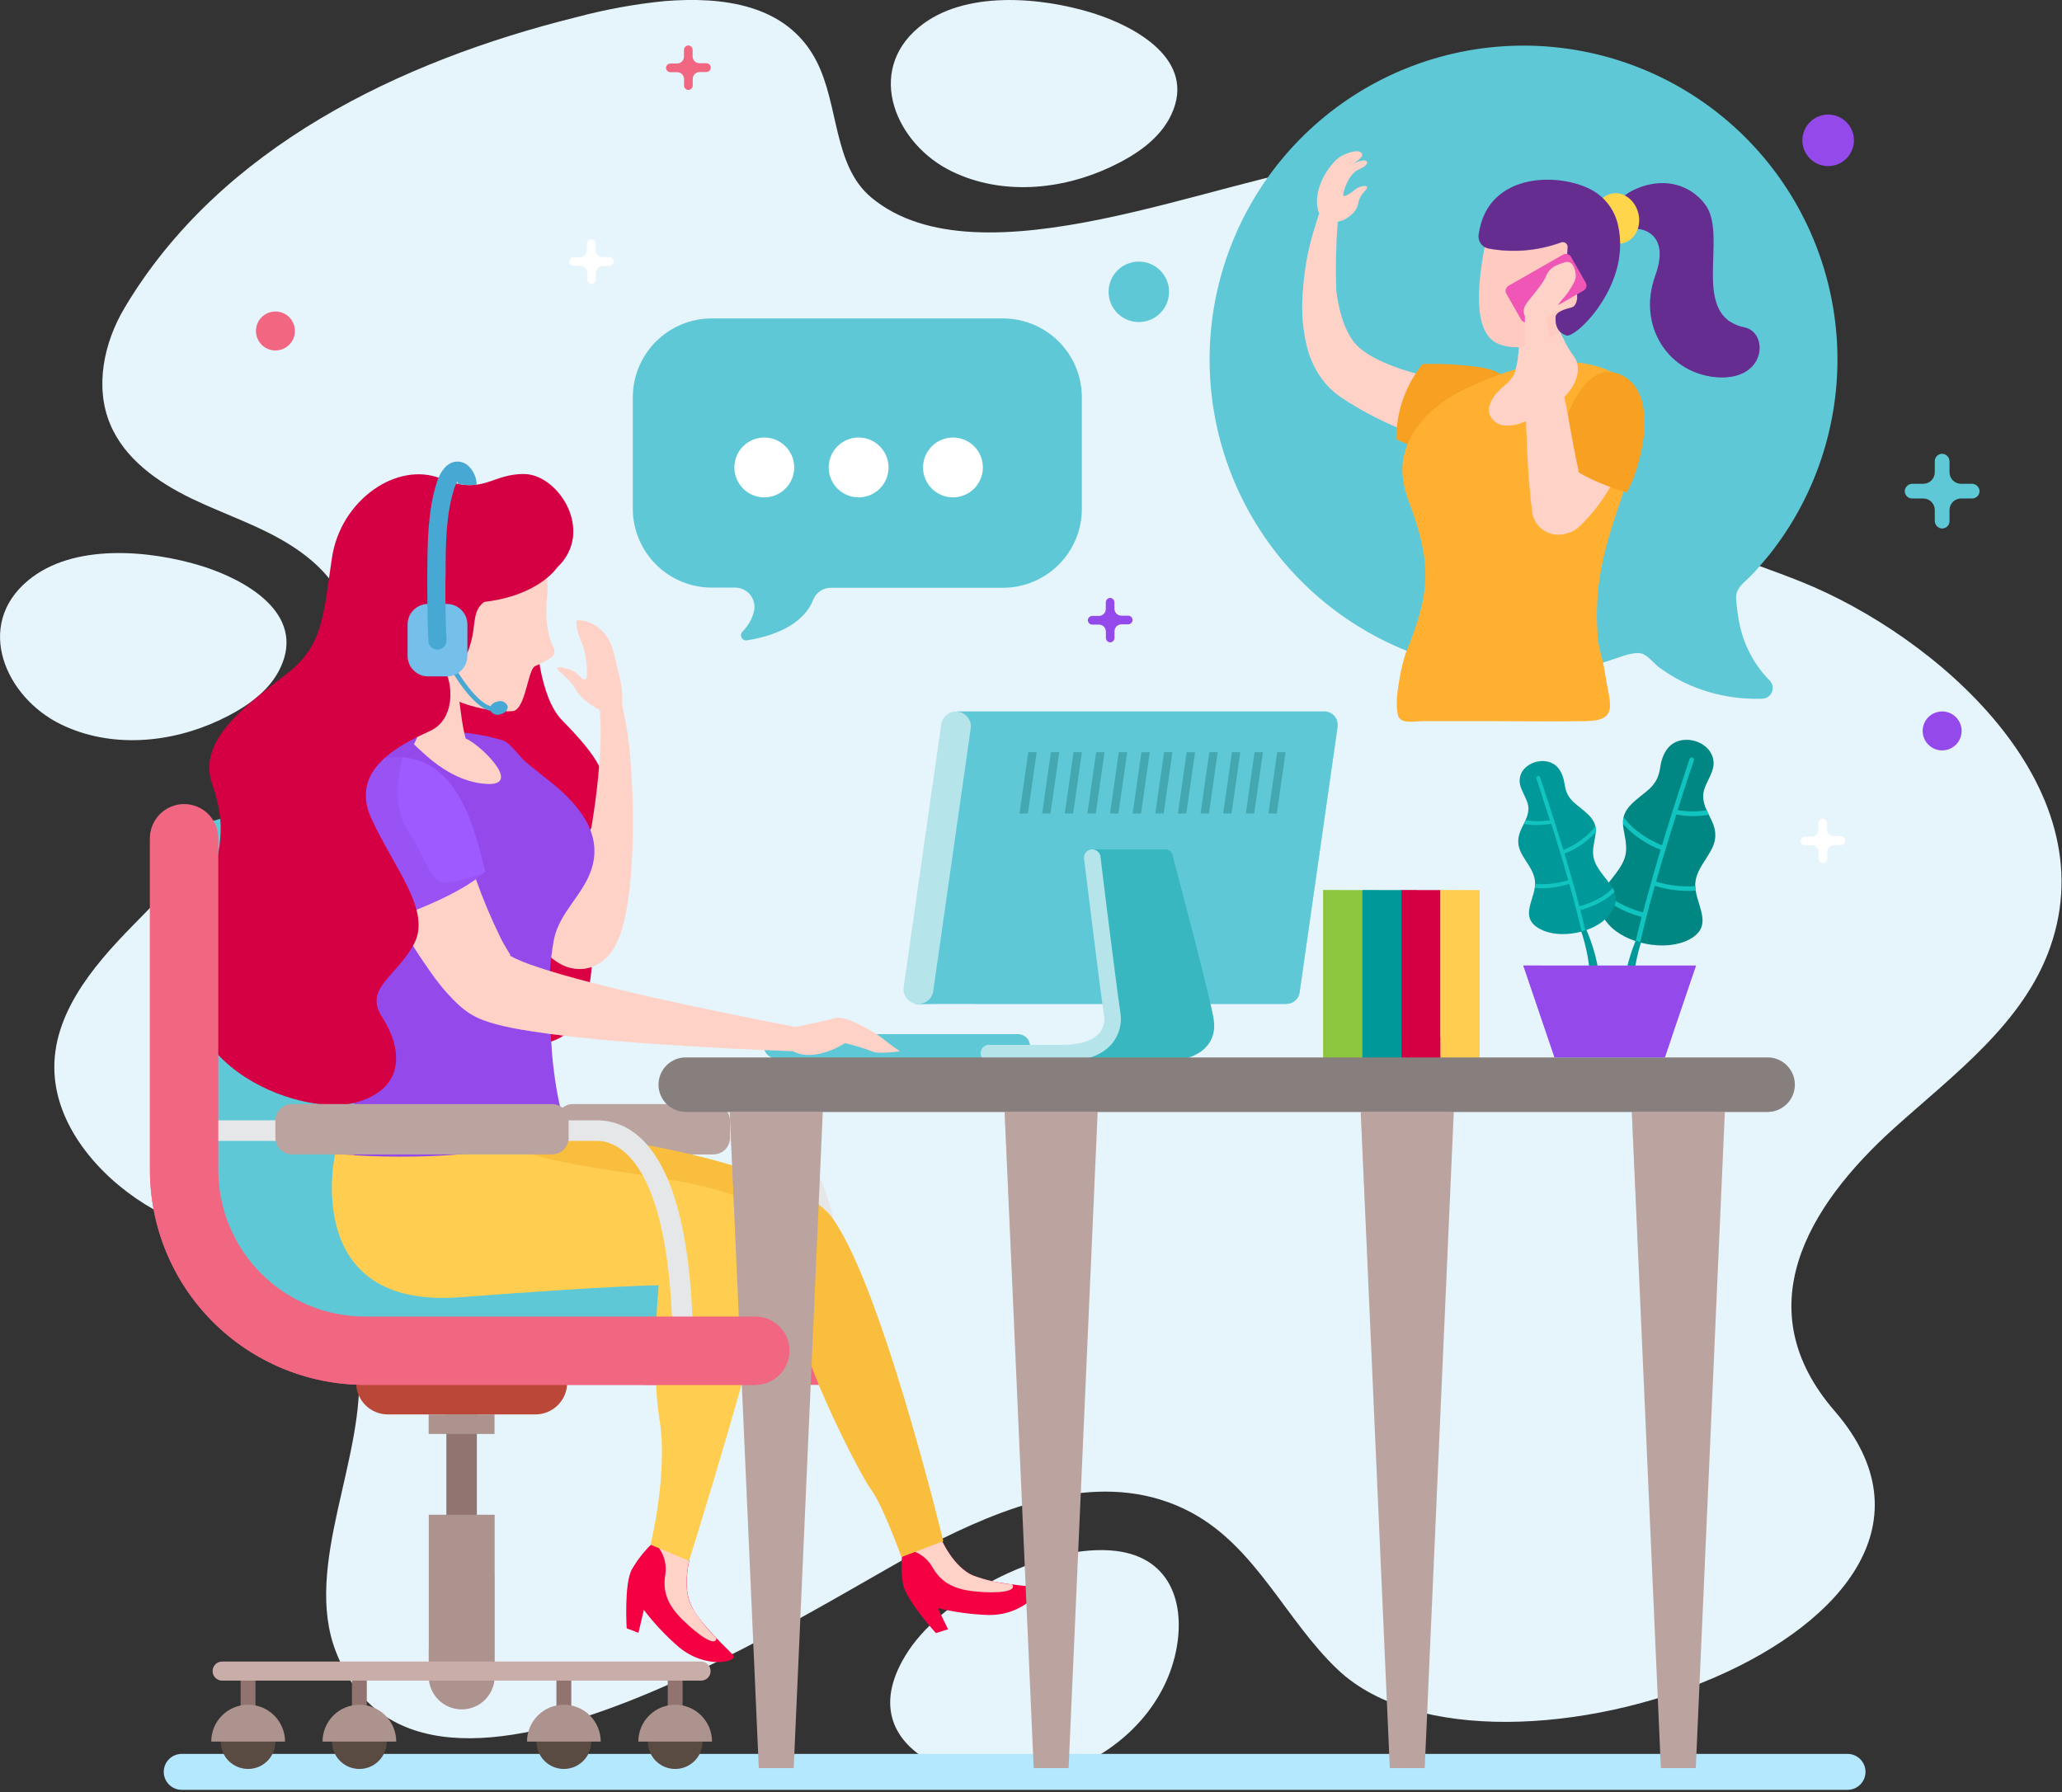 <svg width="459" height="399" viewBox="0 0 459 399" fill="none" xmlns="http://www.w3.org/2000/svg">
<rect x="0" y="0" width="459" height="399" fill="#333333" stroke="none"/>
<g clip-path="url(#clip0_961_1919)">
<path d="M401 129.54C388.75 124.6 375.68 121.16 364.83 113.64C336.63 94.06 362.17 52.01 328.74 39.06C319.2 35.37 308.65 35.29 298.48 36.37C271.76 39.21 218 64.08 193.93 43.95C185.42 36.83 186.81 23.38 181.71 13.53C175.14 0.84 160.74 -0.76 147.98 0.24C141.33 0.903 134.745 2.103 128.29 3.83C89.18 13.54 49.04 32.7 27.73 68.53C23.11 76.29 21.04 86.12 24.53 94.45C27.74 102.13 35.04 107.31 42.53 110.94C50.02 114.57 58.08 117.1 65.06 121.62C88.93 137.06 75.47 159.1 60.18 174.72L29.38 206.24C20.57 215.24 10.85 226.65 12.22 240.15C13.48 252.6 23.76 263.4 34.22 269.26C51.82 279.14 77.47 278.09 79.79 303.77C81.63 324.2 67.28 348.53 74.79 367.77C94.19 417.94 183.45 355.57 209.8 342.53C226.8 334.12 247.2 327.11 265.17 336.73C279.67 344.5 286.25 360.81 297.8 371.73C332.26 404.41 450.45 362.73 408.39 314.14C388.87 291.6 401.97 268.88 421.66 251.14C435 239.14 450.46 227.77 456.39 210.83C469.1 174.53 430.84 141.56 401 129.54Z" fill="#E6F4FC"/>
<path d="M243.31 2.93C252.84 5.93 266.4 13.38 260.74 25.51C258.15 31.05 252.66 34.63 247.12 37.22C236.2 42.33 222.95 43.55 211.86 38.15C199.48 32.15 192.51 16.08 204.53 6.07C214.56 -2.28 231.79 -0.66 243.31 2.93Z" fill="#E6F4FC"/>
<path d="M45.01 126.05C54.54 129.05 68.1 136.51 62.44 148.63C59.86 154.17 54.36 157.75 48.82 160.35C37.9 165.46 24.66 166.67 13.56 161.27C1.19 155.24 -5.78 139.24 6.24 129.24C16.27 120.84 33.45 122.46 45.01 126.05Z" fill="#E6F4FC"/>
<path d="M248.52 345.31C261.09 346.88 264.23 357.93 261.46 368.99C258.37 381.28 248.12 390.71 236.3 394.6C217.87 400.66 187.13 390.49 202.17 367.6C210.45 354.98 233.35 343.42 248.52 345.31Z" fill="#E6F4FC"/>
<path d="M411.26 398.48H40.45C39.389 398.48 38.371 398.059 37.621 397.308C36.871 396.558 36.45 395.541 36.45 394.48C36.45 393.419 36.871 392.402 37.621 391.652C38.371 390.901 39.389 390.48 40.45 390.48H411.26C412.321 390.48 413.338 390.901 414.088 391.652C414.838 392.402 415.26 393.419 415.26 394.48C415.26 395.541 414.838 396.558 414.088 397.308C413.338 398.059 412.321 398.48 411.26 398.48Z" fill="#B3E8FF"/>
<path d="M386.74 131.6C387.35 130.2 388.74 129.25 389.95 127.99C391.32 126.54 392.63 124.99 393.87 123.48C404.086 110.609 409.439 94.549 408.989 78.122C408.539 61.695 402.314 45.953 391.408 33.66C380.503 21.367 365.614 13.312 349.357 10.908C333.101 8.504 316.518 11.906 302.521 20.516C288.525 29.126 278.01 42.394 272.825 57.987C267.64 73.581 268.116 90.503 274.17 105.78C280.224 121.057 291.468 133.712 305.927 141.521C320.386 149.331 337.134 151.794 353.23 148.48C355.258 147.998 357.26 147.414 359.23 146.73C360.9 146.21 363.65 145.05 365.42 145.5C366.78 145.85 368.15 147.71 369.3 148.56C370.927 149.763 372.653 150.827 374.46 151.74C380.009 154.481 386.155 155.79 392.34 155.55C392.806 155.528 393.256 155.369 393.634 155.093C394.011 154.817 394.298 154.436 394.46 153.998C394.622 153.56 394.652 153.084 394.545 152.629C394.438 152.174 394.2 151.76 393.86 151.44C390.407 147.911 388.073 143.44 387.15 138.59C386.822 136.912 386.598 135.216 386.48 133.51C386.399 132.862 386.489 132.203 386.74 131.6V131.6Z" fill="#5FC8D7"/>
<path d="M358.59 49.24C358.49 43.72 365.59 40.62 370.22 40.77C372.139 40.779 374.026 41.262 375.714 42.174C377.403 43.086 378.84 44.4 379.9 46C384.46 53.29 376.22 70.37 388.37 72.92C393.67 74.04 393.24 84.64 382.43 84C371.62 83.36 364.43 72.77 368.43 61.53C369.52 58.53 370.43 54.3 367.43 52.01C366.605 51.4 365.623 51.037 364.6 50.964C363.576 50.892 362.553 51.112 361.65 51.6C361.14 51.89 360.59 52.28 360.02 52.13C359.821 52.055 359.639 51.941 359.484 51.796C359.33 51.65 359.206 51.474 359.12 51.28C358.785 50.651 358.603 49.952 358.59 49.24V49.24Z" fill="#662D91"/>
<g style="mix-blend-mode:multiply" opacity="0.5">
<path d="M388.37 72.89C387.248 72.673 386.177 72.249 385.21 71.64C375.93 75.86 370.45 66.64 371.21 63.59C371.97 60.54 373.7 55.64 371.02 52.48C368.34 49.32 367.56 48.48 367.13 46.21C366.79 44.35 364.81 42.76 363.82 42.21C361.86 43.057 360.233 44.526 359.19 46.39C359.82 46.81 360.313 47.404 360.61 48.1C360.82 48.89 361.23 50.1 361.73 51.53C362.625 51.075 363.629 50.877 364.63 50.958C365.631 51.039 366.59 51.397 367.4 51.99C370.4 54.28 369.5 58.47 368.4 61.51C364.4 72.75 371.59 83.34 382.4 83.98C393.21 84.62 393.67 74.01 388.37 72.89Z" fill="#662D91"/>
</g>
<path d="M364.68 47.43C365.45 50.43 363.95 53.43 361.33 54.11C358.71 54.79 355.97 52.86 355.2 49.83C354.43 46.8 355.94 43.83 358.56 43.15C361.18 42.47 363.91 44.4 364.68 47.43Z" fill="#FFD54C"/>
<g style="mix-blend-mode:multiply" opacity="0.5">
<path d="M361.33 54.11C362.211 53.853 363 53.349 363.605 52.658C364.209 51.967 364.603 51.118 364.74 50.21C364.432 50.443 364.066 50.587 363.683 50.628C363.299 50.669 362.911 50.605 362.561 50.443C362.211 50.28 361.911 50.026 361.694 49.707C361.477 49.388 361.351 49.015 361.33 48.63C360.98 46.27 358.63 44.41 357.55 43.56C356.525 44.203 355.74 45.165 355.315 46.298C354.891 47.431 354.85 48.672 355.2 49.83C355.97 52.86 358.71 54.77 361.33 54.11Z" fill="#FFD54C"/>
</g>
<path d="M328.54 95.08C329.462 93.826 330.168 92.427 330.63 90.94C332.04 85.8 329.06 85.94 325.1 85.3C321.926 84.806 318.781 84.139 315.68 83.3C311.54 82.24 304.21 79.75 301.45 76.24C298.94 72.97 297.97 68.63 297.45 64.63C297.279 59.545 297.386 54.454 297.77 49.38C298.269 49.286 298.754 49.125 299.21 48.9C299.21 48.9 302 47.56 302.3 45.4C302.465 44.502 302.854 43.659 303.43 42.95C303.74 42.54 304.92 41.64 303.96 41.4C303.115 41.396 302.295 41.686 301.64 42.22C300.56 43.1 299.11 44 299.01 43.48C298.91 42.96 300.01 38.79 302.51 37.7C305.01 36.61 304.51 35.7 303.51 35.7C302.53 35.824 301.591 36.166 300.76 36.7C301.41 36.24 303.96 34.94 303.04 34C302.12 33.06 299.12 34.38 298.38 34.86C296.13 36.27 291.88 42.1 293.55 47.29C293.581 47.353 293.617 47.414 293.66 47.47C291.45 54.24 290.45 58.24 289.97 65.64C289.686 69.562 290.024 73.504 290.97 77.32C291.535 79.493 292.436 81.565 293.64 83.46C294.317 84.485 295.091 85.442 295.95 86.32C296.79 87.155 297.707 87.909 298.69 88.57C302.726 91.217 306.997 93.487 311.45 95.35C314.842 96.785 318.311 98.033 321.84 99.09C324.55 99.92 326.51 97.88 328.02 95.8L328.54 95.08Z" fill="#FFD2C7"/>
<g style="mix-blend-mode:multiply" opacity="0.5">
<path d="M312.66 82.44C310.66 84.89 308.22 89.44 306.74 88.68C304.83 87.68 298.8 85.1 294.54 80.56C290.28 76.02 290.23 62.56 290.23 62.37C290.13 63.37 290.04 64.47 289.97 65.64C289.686 69.562 290.024 73.504 290.97 77.32C291.535 79.493 292.436 81.565 293.64 83.46C294.317 84.485 295.091 85.442 295.95 86.32C296.79 87.155 297.707 87.909 298.69 88.57C302.726 91.217 306.997 93.487 311.45 95.35C313.65 96.29 315.85 97.11 318.06 97.86C319.506 96.795 320.667 95.391 321.44 93.77C322.419 90.816 322.44 87.627 321.5 84.66C319.5 84.28 317.57 83.85 315.68 83.33C314.79 83.1 313.76 82.8 312.66 82.44Z" fill="#FFD2C7"/>
</g>
<path d="M337.45 86.07C335.588 83.867 333.011 82.388 330.17 81.89C325.697 81.179 321.167 80.898 316.64 81.05C312.865 85.807 310.804 91.697 310.79 97.77C316.59 100.64 327.1 102.9 330.93 102.18C338.52 100.74 342.55 92.39 337.45 86.07Z" fill="#F7A021"/>
<path d="M311.62 159.99C311.461 159.818 311.342 159.613 311.27 159.39C310.27 156.29 311.92 147.79 313.14 144.84C318.42 132.04 318.67 125.23 313.8 112.2C312.56 108.89 311.73 105.52 312.41 101.98C313.73 94.98 319.67 89.74 325.78 86.77C332.78 83.4 340.78 80.5 348.52 80.56C352.66 80.56 357.52 81.67 360.95 84.13C364.13 86.4 363.67 91.01 363.56 94.7C363.505 100.265 362.598 105.789 360.87 111.08C357.48 120.89 355.04 128.9 355.51 139.44C355.8 145.83 356.42 144.19 357.37 150.51C358.29 156.61 360.44 160.38 353.06 160.51C345.68 160.64 338.33 160.51 330.97 160.51H316.55C315 160.57 312.61 161.04 311.62 159.99Z" fill="#FFB031"/>
<path d="M338.45 69.93C338.523 72.331 338.426 74.733 338.16 77.12C337.95 79.12 337.84 81.58 337 83.38C336.16 85.18 334 86.32 332.83 87.9C331.91 89.14 331.13 90.69 331.55 92.18C331.812 92.887 332.272 93.505 332.874 93.959C333.477 94.412 334.197 94.684 334.95 94.74C336.458 94.818 337.964 94.534 339.34 93.91C342.695 92.653 345.758 90.724 348.34 88.24C350.65 85.95 352.49 81.99 350.17 79.07C348.02 76.37 345.17 69.21 345.17 67.54C345.17 65.87 338.45 69.93 338.45 69.93Z" fill="#FFD2C7"/>
<path d="M361.79 90.95L361.69 90.83C360.505 89.364 358.957 88.233 357.2 87.55C351.41 85.73 349.47 94.87 347.88 99.01C346.29 103.15 345.12 107.29 343.33 111.21C341.46 115.3 345.9 118.89 349.13 118.59C350.52 118.45 351.88 116.93 352.81 115.98C354.711 113.997 356.388 111.81 357.81 109.46C359.596 106.589 361.039 103.518 362.11 100.31C363.21 96.88 364.33 93.84 361.79 90.95Z" fill="#FFD2C7"/>
<path d="M362.1 109.64C362.1 109.64 348.99 106.03 346.16 100.27C347.87 94.77 352.33 79.1 361.16 83.62C369.99 88.14 364.75 105.39 362.1 109.64Z" fill="#F7A021"/>
<g style="mix-blend-mode:multiply" opacity="0.5">
<path d="M348.2 75.96C347.455 74.527 346.787 73.055 346.2 71.55L344.11 69.46L338.45 72.01C338.45 73.72 338.32 75.43 338.14 77.12C338.05 79.014 337.751 80.892 337.25 82.72C344.52 81.47 347.21 78.11 348.2 75.96Z" fill="#FFD2C7"/>
</g>
<path d="M332.02 49.33C331.49 50.358 331.119 51.461 330.92 52.6C329.92 58.03 326.49 73.82 333.63 76.6C341.34 79.6 351.07 72.6 354.42 65.2C357.17 59.46 358.92 50.77 353.59 45.9C347.33 40.24 335.88 41.81 332.02 49.33Z" fill="#FFCAC0"/>
<path d="M360.2 50.24C359.877 48.702 359.252 47.244 358.361 45.95C357.47 44.655 356.331 43.551 355.01 42.7C348.12 38.34 331.06 37.84 329.15 52.24C329.054 52.928 329.223 53.626 329.622 54.194C330.021 54.762 330.62 55.157 331.3 55.3C336.73 56.313 342.334 55.843 347.52 53.94C347.682 53.886 347.854 53.87 348.024 53.893C348.193 53.917 348.354 53.98 348.495 54.077C348.636 54.174 348.752 54.303 348.834 54.452C348.917 54.602 348.963 54.769 348.97 54.94C348.852 58.532 347.93 62.052 346.27 65.24C345.27 66.71 348.27 65.72 349.88 64.76C351.49 63.8 351.5 68 349.88 68.43C348.26 68.86 346.3 69.43 346.27 70.66C346.24 71.89 346.35 73.88 348.68 74.66C350.79 75.3 363.13 63.39 360.2 50.24Z" fill="#662D91"/>
<g style="mix-blend-mode:multiply" opacity="0.5">
<path d="M311.62 159.99C312.62 161.04 315 160.57 316.55 160.57H330.97C338.33 160.57 345.7 160.67 353.06 160.57C360.42 160.47 358.29 156.65 357.37 150.57C356.42 144.25 355.8 145.89 355.51 139.5C355.241 132.226 356.284 124.964 358.59 118.06C358.59 118.06 348.72 129.13 348.2 137.06C347.71 144.37 326.66 151.67 311.2 153.16C310.809 155.252 310.809 157.398 311.2 159.49C311.304 159.684 311.447 159.854 311.62 159.99Z" fill="#FFB031"/>
</g>
<g style="mix-blend-mode:multiply" opacity="0.5">
<path d="M351.89 52.24C351.37 49.96 348.89 50.43 341.02 52.87C334.96 54.73 330.95 52.68 329.28 51.53C329.28 51.78 329.19 52.03 329.15 52.29C329.054 52.977 329.223 53.676 329.622 54.244C330.021 54.812 330.62 55.207 331.3 55.35C336.73 56.363 342.334 55.894 347.52 53.99C347.682 53.935 347.854 53.919 348.024 53.943C348.193 53.967 348.354 54.03 348.495 54.127C348.636 54.224 348.752 54.353 348.834 54.502C348.917 54.652 348.963 54.819 348.97 54.99C348.852 58.582 347.93 62.102 346.27 65.29C345.27 66.76 348.27 65.77 349.88 64.81C351.49 63.85 351.5 68.05 349.88 68.48C348.26 68.91 346.3 69.48 346.27 70.71C346.24 71.94 346.35 73.93 348.68 74.71C350.42 75.26 359.1 67.26 360.46 57.08C357.15 59.29 352.38 54.36 351.89 52.24Z" fill="#662D91"/>
</g>
<path d="M349.68 57.13L353.01 62.98C353.087 63.134 353.134 63.301 353.147 63.473C353.16 63.644 353.138 63.817 353.085 63.98C353.031 64.144 352.945 64.295 352.833 64.425C352.72 64.556 352.584 64.663 352.43 64.74L340.43 71.59C340.135 71.772 339.782 71.832 339.444 71.757C339.106 71.683 338.81 71.479 338.62 71.19L335.29 65.34C335.212 65.186 335.166 65.019 335.153 64.847C335.14 64.676 335.161 64.503 335.215 64.34C335.269 64.176 335.355 64.025 335.467 63.895C335.579 63.764 335.716 63.657 335.87 63.58L347.87 56.73C348.164 56.548 348.518 56.488 348.856 56.563C349.194 56.637 349.49 56.841 349.68 57.13Z" fill="#EF56B5"/>
<path d="M352.96 111.4V111.34C352.41 109.43 351.96 107.34 351.49 105.34C350.59 101.24 349.82 97.04 349.09 92.82C347.67 84.5 345.27 78.9 344.15 70.56L344.53 70.47C345.002 70.294 345.446 70.052 345.85 69.75C346.341 69.442 346.877 69.213 347.44 69.07C348.272 68.818 349.063 68.448 349.79 67.97C349.764 67.843 349.708 67.724 349.628 67.622C349.547 67.52 349.443 67.439 349.325 67.386C349.207 67.332 349.078 67.307 348.948 67.313C348.819 67.319 348.692 67.356 348.58 67.42C348.003 67.654 347.403 67.825 346.79 67.93C346.941 67.745 347.081 67.551 347.21 67.35C347.572 66.864 347.962 66.4 348.38 65.96C348.78 65.45 349.16 64.96 349.51 64.37C350.06 63.49 350.88 62.26 350.77 61.17C350.61 59.68 349.98 57.8 348.18 58.43C346.38 59.06 344.97 59.43 344.1 61.57C343.23 63.71 340.1 66.82 339.46 68.15C339.287 68.495 339.197 68.875 339.197 69.26C339.197 69.645 339.287 70.025 339.46 70.37C339.37 78.99 339.46 85.08 339.72 93.77C339.87 98.14 340.04 102.52 340.39 106.96C340.58 109.19 340.75 111.41 341.08 113.73C341.084 113.803 341.084 113.877 341.08 113.95C341.2 114.843 341.524 115.697 342.027 116.445C342.53 117.193 343.199 117.815 343.981 118.262C344.764 118.71 345.639 118.972 346.538 119.027C347.438 119.082 348.338 118.929 349.17 118.58L349.61 118.39C350.916 117.824 351.975 116.805 352.591 115.521C353.206 114.237 353.337 112.773 352.96 111.4V111.4Z" fill="#FFD2C7"/>
<g style="mix-blend-mode:multiply" opacity="0.5">
<path d="M339.45 70.38C339.45 73.69 339.45 76.63 339.45 79.48C339.45 79.43 340.01 74.66 340.09 73.08C340.195 72.243 340.604 71.475 341.24 70.92C341.75 70.36 340.85 69.92 340.48 69.46C339.82 68.72 342.95 63.59 342.95 63.59C341.69 65.35 339.95 67.21 339.51 68.16C339.328 68.5 339.228 68.877 339.217 69.263C339.207 69.648 339.286 70.031 339.45 70.38V70.38Z" fill="#FFD2C7"/>
</g>
<g style="mix-blend-mode:multiply" opacity="0.5">
<path d="M344.89 114.58C342.66 111.64 339.47 84.35 339.43 84.01C339.43 87.07 339.56 90.2 339.66 93.78C339.81 98.15 339.98 102.53 340.33 106.97C340.52 109.2 340.69 111.42 341.02 113.74C341.025 113.813 341.025 113.887 341.02 113.96C341.14 114.853 341.464 115.707 341.967 116.455C342.471 117.203 343.139 117.825 343.922 118.272C344.704 118.72 345.579 118.982 346.479 119.037C347.378 119.092 348.279 118.939 349.11 118.59L349.55 118.4C349.791 118.293 350.025 118.169 350.25 118.03C348.22 118.24 347.02 117.4 344.89 114.58Z" fill="#FFD2C7"/>
</g>
<path d="M186.07 303.76C185.464 303.757 184.884 303.515 184.457 303.086C184.03 302.657 183.79 302.076 183.79 301.47C183.79 257.42 170.94 254 167 254H106.7C106.12 253.962 105.576 253.704 105.179 253.28C104.782 252.856 104.561 252.296 104.561 251.715C104.561 251.134 104.782 250.574 105.179 250.15C105.576 249.726 106.12 249.468 106.7 249.43H167C175 249.43 188.35 256.19 188.35 301.43C188.355 301.733 188.3 302.035 188.188 302.316C188.076 302.598 187.909 302.855 187.697 303.072C187.485 303.288 187.232 303.461 186.952 303.579C186.673 303.697 186.373 303.759 186.07 303.76V303.76Z" fill="#E6E7E8"/>
<path d="M158.81 245.8H127.54C125.507 245.8 123.86 247.448 123.86 249.48V253.32C123.86 255.352 125.507 257 127.54 257H158.81C160.842 257 162.49 255.352 162.49 253.32V249.48C162.49 247.448 160.842 245.8 158.81 245.8Z" fill="#BBA4A0"/>
<g style="mix-blend-mode:multiply" opacity="0.5">
<path d="M161.95 254.24H130.83C129.833 254.24 128.876 253.844 128.171 253.139C127.466 252.434 127.07 251.477 127.07 250.48V246.84C127.073 246.501 127.124 246.165 127.22 245.84C126.3 245.938 125.449 246.372 124.83 247.058C124.21 247.745 123.864 248.635 123.86 249.56V253.24C123.86 254.237 124.256 255.194 124.961 255.899C125.666 256.604 126.623 257 127.62 257H158.74C159.561 256.998 160.358 256.728 161.011 256.229C161.663 255.731 162.133 255.032 162.35 254.24C162.21 254.24 162.08 254.24 161.95 254.24Z" fill="#BBA4A0"/>
</g>
<path d="M185.45 308.32H144.45C131.774 308.307 119.621 303.265 110.657 294.302C101.694 285.339 96.653 273.186 96.64 260.51V186.9C96.64 184.882 97.441 182.946 98.869 181.519C100.296 180.092 102.231 179.29 104.25 179.29C106.268 179.29 108.204 180.092 109.631 181.519C111.058 182.946 111.86 184.882 111.86 186.9V260.51C111.868 269.152 115.303 277.438 121.413 283.549C127.523 289.661 135.808 293.099 144.45 293.11H185.45C187.419 293.181 189.284 294.014 190.652 295.432C192.019 296.851 192.784 298.744 192.784 300.715C192.784 302.686 192.019 304.579 190.652 305.998C189.284 307.416 187.419 308.249 185.45 308.32V308.32Z" fill="#F16680"/>
<path d="M184.78 288.55C180.72 281.94 172.26 275.24 154.6 275.24H131.11C124.177 275.24 117.528 272.486 112.626 267.584C107.724 262.682 104.97 256.033 104.97 249.1V186.95C104.97 186.365 104.804 185.792 104.491 185.298C104.177 184.803 103.73 184.409 103.2 184.16C99.72 182.5 90.84 179.29 74.43 179.29C57.61 179.29 47.02 182.66 42.92 184.29C42.347 184.517 41.855 184.911 41.509 185.421C41.163 185.931 40.979 186.534 40.98 187.15V263.46C40.98 273.538 44.983 283.204 52.11 290.33C59.236 297.456 68.902 301.46 78.98 301.46H177.45C178.958 301.459 180.439 301.058 181.743 300.299C183.046 299.539 184.125 298.448 184.869 297.137C185.614 295.825 185.998 294.339 185.982 292.831C185.967 291.323 185.552 289.846 184.78 288.55Z" fill="#5FC8D7"/>
<g style="mix-blend-mode:multiply" opacity="0.5">
<path d="M154.6 275.24H131.11C124.177 275.24 117.528 272.486 112.626 267.584C107.724 262.682 104.97 256.033 104.97 249.1V212.08C104.97 212.08 100.77 221.66 93.97 221.66C87.17 221.66 87.25 197.39 77.66 197.39C68.07 197.39 69.45 221.66 61.31 221.66C53.17 221.66 48.59 213.48 48.59 213.48C48.59 213.48 43.46 215 40.98 225.11V251.58C43.49 266.58 49.62 282.71 58.98 290.52C72.53 301.81 117.98 299.84 143.16 299.84C168.34 299.84 177.8 295.32 180.62 292.22C181.96 290.74 182.42 287.87 181.8 284.69C177.02 279.57 168.78 275.24 154.6 275.24Z" fill="#5FC8D7"/>
</g>
<path d="M226.77 230.24H172.56C171.876 230.282 171.234 230.583 170.764 231.082C170.295 231.581 170.034 232.24 170.034 232.925C170.034 233.61 170.295 234.269 170.764 234.768C171.234 235.267 171.876 235.568 172.56 235.61H226.77C227.454 235.568 228.096 235.267 228.565 234.768C229.034 234.269 229.296 233.61 229.296 232.925C229.296 232.24 229.034 231.581 228.565 231.082C228.096 230.583 227.454 230.282 226.77 230.24Z" fill="#5FC8D7"/>
<path d="M294.74 158.38H213.06L203.76 223.51H286.3C287.031 223.517 287.739 223.256 288.291 222.777C288.844 222.298 289.202 221.634 289.3 220.91L297.74 161.85C297.808 161.419 297.782 160.977 297.662 160.557C297.542 160.137 297.332 159.748 297.046 159.418C296.761 159.087 296.406 158.823 296.008 158.644C295.609 158.465 295.177 158.375 294.74 158.38V158.38Z" fill="#5FC8D7"/>
<path d="M230.76 167.47H228.89L226.94 181.12H228.81L230.76 167.47Z" fill="#45A7AF"/>
<path d="M233.93 167.47L231.98 181.12H233.84L235.79 167.47H233.93Z" fill="#45A7AF"/>
<path d="M238.97 167.47L237.02 181.12H238.88L240.83 167.47H238.97Z" fill="#45A7AF"/>
<path d="M244 167.47L242.05 181.12H243.92L245.87 167.47H244Z" fill="#45A7AF"/>
<path d="M249.04 167.47L247.09 181.12H248.96L250.91 167.47H249.04Z" fill="#45A7AF"/>
<path d="M254.08 167.47L252.13 181.12H253.99L255.94 167.47H254.08Z" fill="#45A7AF"/>
<path d="M259.12 167.47L257.17 181.12H259.03L260.98 167.47H259.12Z" fill="#45A7AF"/>
<path d="M264.15 167.47L262.2 181.12H264.07L266.02 167.47H264.15Z" fill="#45A7AF"/>
<path d="M269.19 167.47L267.24 181.12H269.11L271.06 167.47H269.19Z" fill="#45A7AF"/>
<path d="M274.23 167.47L272.28 181.12H274.14L276.09 167.47H274.23Z" fill="#45A7AF"/>
<path d="M279.26 167.47L277.32 181.12H279.18L281.13 167.47H279.26Z" fill="#45A7AF"/>
<path d="M284.3 167.47L282.35 181.12H284.22L286.17 167.47H284.3Z" fill="#45A7AF"/>
<g style="mix-blend-mode:multiply" opacity="0.5">
<path d="M204.3 219.73L203.76 223.51C207.64 223.84 211.99 222.86 217.11 223.51H286.3C287.031 223.517 287.739 223.256 288.291 222.777C288.844 222.298 289.202 221.634 289.3 220.91L297.74 161.85C297.74 161.85 280.1 218.9 204.3 219.73Z" fill="#5FC8D7"/>
</g>
<path d="M236.29 236.31C244.79 236.31 248.57 232.31 247.76 227.01C246.95 221.71 242.98 189.1 242.98 189.1H259.45C259.799 189.101 260.138 189.218 260.415 189.431C260.691 189.644 260.89 189.943 260.98 190.28C262.54 196.16 269.46 222.34 270.18 227.01C270.99 232.27 267.18 236.31 258.71 236.31H236.29Z" fill="#38B7C1"/>
<path d="M236.57 236.31H220C219.534 236.276 219.098 236.066 218.78 235.724C218.462 235.382 218.286 234.932 218.286 234.465C218.286 233.998 218.462 233.548 218.78 233.206C219.098 232.864 219.534 232.654 220 232.62H236.57C240.37 232.62 243.26 231.69 244.72 229.99C245.185 229.413 245.517 228.739 245.689 228.018C245.862 227.296 245.873 226.546 245.72 225.82C244.95 220.82 241.46 192.38 241.31 191.17C241.28 190.93 241.298 190.686 241.363 190.453C241.428 190.219 241.538 190.001 241.687 189.81C241.836 189.619 242.021 189.46 242.232 189.34C242.442 189.221 242.674 189.145 242.915 189.115C243.155 189.085 243.399 189.104 243.632 189.168C243.865 189.233 244.084 189.343 244.275 189.492C244.465 189.641 244.625 189.826 244.744 190.037C244.864 190.248 244.94 190.48 244.97 190.72C244.97 191.02 248.6 220.3 249.37 225.26C249.603 226.515 249.556 227.806 249.231 229.041C248.906 230.276 248.311 231.423 247.49 232.4C245.98 234.18 242.84 236.31 236.57 236.31Z" fill="#B5E5EA"/>
<path d="M204.45 223.51H203.97C203.1 223.384 202.317 222.918 201.79 222.215C201.263 221.513 201.037 220.63 201.16 219.76L209.52 161.26C209.581 160.829 209.727 160.415 209.949 160.041C210.171 159.666 210.464 159.339 210.813 159.078C211.161 158.817 211.557 158.628 211.979 158.52C212.4 158.412 212.839 158.388 213.27 158.45C213.7 158.512 214.115 158.658 214.489 158.88C214.863 159.101 215.19 159.395 215.451 159.743C215.712 160.091 215.902 160.487 216.01 160.909C216.118 161.331 216.141 161.769 216.08 162.2L207.73 220.7C207.608 221.483 207.21 222.196 206.609 222.711C206.008 223.227 205.242 223.51 204.45 223.51V223.51Z" fill="#B5E5EA"/>
<path d="M209.74 343.13C209.74 343.13 212.29 348.84 216.52 350.73C220.75 352.62 228.61 353.04 230.52 353.35C232.43 353.66 228.04 359.64 220.03 359.56C216.23 359.432 212.454 358.916 208.76 358.02L211.03 362.73L208.34 363.58C208.34 363.58 201.6 356.23 200.99 352.58C200.632 350.304 200.584 347.989 200.85 345.7C200.85 345.7 204.98 340.64 209.74 343.13Z" fill="#F40043"/>
<path d="M216.52 350.73C212.29 348.84 209.74 343.13 209.74 343.13C208.802 342.653 207.757 342.426 206.706 342.472C205.654 342.517 204.633 342.834 203.74 343.39C203.1 344.03 202.74 344.65 202.74 345.17C204.717 345.713 206.41 346.995 207.47 348.75C209.05 351.58 211.4 353.75 216.92 354.3C222.44 354.85 226.4 354.3 225.31 352.75C222.303 352.467 219.348 351.788 216.52 350.73V350.73Z" fill="#FFD2C7"/>
<path d="M126.32 252.24C126.32 252.24 172.27 257.14 184.52 270.24C195.52 283.3 209.98 343.11 209.98 343.11L200.67 346.66C200.67 346.66 196.49 335.11 194.04 331.84C191.59 328.57 180.43 306.84 177.98 295.67C175.53 284.5 174.27 284.97 174.27 284.97C174.27 284.97 142.06 283.24 120.45 275.11C115.14 272.66 102.05 252.24 102.05 252.24C102.05 252.24 121.97 251.7 126.32 252.24Z" fill="#F9BE3D"/>
<g style="mix-blend-mode:multiply" opacity="0.5">
<path d="M177.98 295.64C179.19 301.12 182.5 309.17 185.84 316.32V271.99C185.43 271.375 184.99 270.78 184.52 270.21C181.765 267.54 178.541 265.401 175.01 263.9C174.39 264.65 173.95 265.21 173.86 265.35C173.63 265.68 174.27 276.05 174.95 285.64C175.56 286.68 176.58 289.24 177.98 295.64Z" fill="#F9BE3D"/>
</g>
<path d="M153.45 347.46C153.45 347.46 151.85 353.46 153.95 357.63C156.05 361.8 161.9 367.02 163.18 368.47C164.46 369.92 157.3 371.8 151.12 366.71C148.241 364.222 145.627 361.444 143.32 358.42L142.12 363.52L139.5 362.52C139.5 362.52 138.88 352.52 140.68 349.36C141.833 347.366 143.249 345.536 144.89 343.92C144.89 343.92 151.28 342.54 153.45 347.46Z" fill="#F40043"/>
<path d="M153.92 357.63C151.82 353.5 153.42 347.46 153.42 347.46C152.989 346.495 152.316 345.657 151.466 345.028C150.617 344.399 149.619 344 148.57 343.87C148.218 343.858 147.868 343.923 147.543 344.059C147.219 344.196 146.928 344.401 146.69 344.66C147.885 346.323 148.397 348.381 148.12 350.41C147.57 353.6 148.01 356.8 151.98 360.66C155.95 364.52 159.37 366.6 159.48 364.73C157.317 362.623 155.447 360.235 153.92 357.63V357.63Z" fill="#FFD2C7"/>
<path d="M74.61 256.88C74.61 256.88 66.86 291.47 102.3 288.79C137.74 286.11 146.65 286.11 146.65 286.11C146.65 286.11 144.89 304.31 146.83 316.11C148.77 327.91 144.83 343.92 144.83 343.92L153.39 347.49C153.39 347.49 170.18 294 172.66 277.24C175.14 260.48 132.66 263.33 114.16 255.48C102.78 249.75 85.31 251.89 74.61 256.88Z" fill="#FFCD50"/>
<path d="M110.85 124.47C113.188 125.103 115.255 126.483 116.736 128.401C118.216 130.318 119.029 132.668 119.05 135.09C119.14 142.77 120.11 155.21 125.11 160.34C132.6 168.02 136.64 173.34 133.83 179.56C131.02 185.78 125.68 195.89 129.59 201.79C133.5 207.69 132.59 227.38 124.25 231.26C115.91 235.14 85.88 238.82 87.17 213.42C88.46 188.02 86.91 189.53 80.08 177.73C73.25 165.93 76.08 161.15 82.52 152.61C88.96 144.07 89.7 140.88 88.33 134.61C87.22 129.52 98.69 121.24 110.85 124.47Z" fill="#DB0043"/>
<path d="M140.36 169.56C140.073 165.351 139.451 161.171 138.5 157.06C138.641 154.736 138.398 152.405 137.78 150.16C137.32 148.16 136.84 146.16 136.27 144.16C135.35 140.96 131.82 137.7 128.27 138.16C128.27 140.67 129.38 142.52 130.07 144.83C130.46 146.14 130.99 150.6 130.46 151.12C129.93 151.64 129.28 150.73 128.23 149.81C127.18 148.89 123.64 148.1 124.04 148.89C124.44 149.68 126.66 150.89 128.23 153.61C129.8 156.33 133.52 158.04 133.52 158.04C133.794 161.916 133.764 165.808 133.43 169.68C133.14 173.61 132.68 177.54 132.09 181.44C131.5 185.34 130.77 189.22 129.87 192.97C129.5 194.5 129.09 195.97 128.65 197.45C127.51 195.12 126.42 192.61 125.38 190.09C123.66 185.9 122.02 181.56 120.48 177.2C120.06 176.015 119.404 174.927 118.552 174.003C117.701 173.078 116.67 172.336 115.523 171.821C114.376 171.306 113.137 171.029 111.88 171.006C110.623 170.984 109.374 171.216 108.21 171.69V171.69C107.005 172.184 105.917 172.925 105.017 173.866C104.117 174.807 103.424 175.926 102.984 177.151C102.543 178.377 102.365 179.681 102.461 180.98C102.557 182.278 102.924 183.542 103.54 184.69C105.85 188.99 108.26 193.22 110.82 197.49C113.058 201.247 115.506 204.876 118.15 208.36C118.9 209.3 119.65 210.22 120.61 211.22C120.85 211.48 121.07 211.71 121.34 211.98L122.2 212.77C122.47 213.02 122.92 213.36 123.28 213.64C123.739 213.989 124.224 214.303 124.73 214.58C125.586 215.069 126.519 215.407 127.49 215.58C128.148 215.707 128.82 215.754 129.49 215.72C130.168 215.678 130.839 215.557 131.49 215.36C132.493 215.036 133.429 214.531 134.25 213.87C134.551 213.627 134.838 213.366 135.11 213.09C135.336 212.858 135.549 212.614 135.75 212.36C136.346 211.608 136.852 210.789 137.26 209.92C137.571 209.268 137.848 208.601 138.09 207.92C138.829 205.669 139.367 203.356 139.7 201.01C140.04 198.83 140.27 196.7 140.44 194.59C140.78 190.36 140.91 186.19 140.89 182.04C140.87 177.89 140.7 173.71 140.36 169.56Z" fill="#FFD2C7"/>
<g style="mix-blend-mode:multiply" opacity="0.5">
<path d="M131.45 215.35C132.453 215.026 133.389 214.521 134.21 213.86C134.511 213.617 134.798 213.356 135.07 213.08C135.296 212.848 135.509 212.604 135.71 212.35C136.306 211.598 136.812 210.779 137.22 209.91C137.531 209.258 137.808 208.591 138.05 207.91C138.789 205.659 139.327 203.346 139.66 201C140 198.82 140.23 196.69 140.4 194.58C140.74 190.35 140.87 186.18 140.85 182.03C140.85 180.93 140.85 179.83 140.85 178.73C139.61 182.34 137.32 185.23 135.92 185.86C134.73 186.39 132.97 185.31 131.64 184.14C131.14 187.14 130.55 190.05 129.87 192.92C129.5 194.45 129.09 195.92 128.65 197.4C127.51 195.07 126.42 192.56 125.38 190.04C124.653 188.26 123.94 186.453 123.24 184.62C120.24 185.71 117.24 186.8 116.86 186.99C116.03 187.37 115.17 201.41 115.05 202.38C115.055 203.05 115.116 203.719 115.23 204.38C116.14 205.7 117.1 207.03 118.15 208.38C118.9 209.32 119.65 210.24 120.61 211.24C120.85 211.5 121.07 211.73 121.34 212L122.2 212.79C122.47 213.04 122.92 213.38 123.28 213.66C123.739 214.009 124.224 214.323 124.73 214.6C125.586 215.088 126.519 215.427 127.49 215.6C128.148 215.727 128.82 215.774 129.49 215.74C130.156 215.685 130.814 215.554 131.45 215.35V215.35Z" fill="#FFD2C7"/>
</g>
<path d="M112.05 164.87C103.23 162.09 87.82 161.42 79.96 166.6C70.59 172.77 71.37 184.02 74.96 193.35C78.96 203.82 85.09 216.2 83.17 227.7C81.528 237.742 78.653 247.543 74.61 256.88C74.61 256.88 104.86 260.05 126.32 252.24C123.32 243.5 122.58 233.44 122.32 224.24C122.062 219.165 122.397 214.077 123.32 209.08C124.56 203.22 129.53 199.44 131.51 193.96C134.43 185.89 128.95 179.31 123.1 174.53C121.04 172.86 118.92 171.25 116.91 169.53C115.72 168.53 113.45 165.31 112.05 164.87Z" fill="#9449EA"/>
<g style="mix-blend-mode:multiply" opacity="0.5">
<path d="M122.37 224.98C115.76 222.31 105.03 217.26 101.83 212.71C97.34 206.32 84.57 210.13 84.57 210.13C84.57 210.13 83.86 212.41 82.77 215.94C83.605 219.805 83.74 223.788 83.17 227.7C81.528 237.742 78.653 247.543 74.61 256.88C74.61 256.88 76.19 257.04 78.87 257.2C82.11 254.2 91.34 245.4 93.15 239.66C95.34 232.66 107.15 232.53 113.91 232.66C116.92 232.801 119.91 233.226 122.84 233.93C122.59 230.94 122.45 227.92 122.37 224.98Z" fill="#9449EA"/>
</g>
<path d="M123.24 144.24C122.38 142.58 121.12 138.96 121.79 132.66C123 121.41 112.71 112.98 101.79 115.44C98.875 116.029 96.231 117.553 94.26 119.78C89.63 125.09 89.45 133.78 90.26 140.96C92.26 157.85 111.26 158.61 114.13 158.32C117 158.03 117.45 149.15 119.08 148.32C120.385 147.776 121.635 147.107 122.81 146.32C123.11 146.076 123.317 145.736 123.395 145.357C123.474 144.978 123.419 144.583 123.24 144.24V144.24Z" fill="#FFD2C7"/>
<path d="M196.63 231.32C194.51 229.62 188.12 226.01 186 226.64C183.88 227.27 177.09 228.64 177.09 228.64C167.09 226.74 157.02 224.64 147.09 222.46C142.09 221.35 137.16 220.18 132.28 218.93C127.4 217.68 122.53 216.33 118.09 214.76C116.99 214.37 115.93 213.95 115.01 213.53C114.603 213.35 114.206 213.15 113.82 212.93C113.53 212.75 113.34 212.57 113.54 212.64C113.74 212.71 113.54 212.54 113.42 212.29C113.3 212.04 113.04 211.71 112.81 211.29C112.35 210.53 111.81 209.61 111.35 208.64C109.272 204.362 107.426 199.976 105.82 195.5C103.82 190.04 101.93 184.4 100.17 178.74C99.697 177.227 98.915 175.829 97.874 174.633C96.833 173.438 95.556 172.471 94.122 171.795C92.689 171.118 91.13 170.746 89.546 170.703C87.961 170.659 86.385 170.945 84.917 171.542C83.448 172.139 82.119 173.034 81.014 174.17C79.909 175.307 79.052 176.66 78.497 178.145C77.942 179.63 77.701 181.214 77.789 182.796C77.877 184.379 78.293 185.926 79.01 187.34C79.46 188.23 79.92 189.11 80.38 190C82.8 194.67 85.31 199.32 87.98 203.95C90.691 208.76 93.676 213.411 96.92 217.88C97.81 219.06 98.75 220.25 99.92 221.5C100.48 222.12 101.1 222.77 101.82 223.44C102.666 224.251 103.587 224.981 104.57 225.62C105.545 226.237 106.585 226.747 107.67 227.14C108.53 227.46 109.31 227.7 110.06 227.91C111.56 228.33 112.96 228.63 114.33 228.91C119.79 229.91 124.96 230.54 130.17 231.09C135.38 231.64 140.52 232.04 145.68 232.4C155.99 233.13 166.25 233.67 176.56 234.05C181.37 236.67 188.09 232.25 188.09 232.25C190.13 232.706 192.135 233.307 194.09 234.05C195.45 234.77 200.32 234.05 200.32 234.05C200.32 234.05 198.76 233.03 196.63 231.32Z" fill="#FFD2C7"/>
<path d="M94.97 150.05C94.69 151.64 94.97 160.75 92.13 165.69C95.13 168.53 100.82 174.22 108.56 174.54C116.3 174.86 106.82 165.69 103.66 164.42C102.87 161.9 102.21 155.58 101.83 152.57C101.45 149.56 94.97 150.05 94.97 150.05Z" fill="#FFD2C7"/>
<g style="mix-blend-mode:multiply" opacity="0.5">
<path d="M110.06 224.88C104.62 222.09 98.54 215.5 98.74 210.13C98.9 205.82 104.74 200.72 107.09 198.86C106.66 197.74 106.23 196.61 105.81 195.48C104.92 193.03 104.04 190.54 103.19 188.03C99.58 187.78 95.58 187.75 95.19 187.75C94.8 187.75 88.52 192.24 83.66 196.24C85.06 198.82 86.48 201.4 87.97 203.97C90.681 208.78 93.666 213.431 96.91 217.9C97.8 219.08 98.74 220.27 99.91 221.52C100.47 222.14 101.09 222.79 101.81 223.46C102.656 224.271 103.577 225.001 104.56 225.64C105.535 226.257 106.575 226.767 107.66 227.16C108.52 227.48 109.3 227.72 110.05 227.93C111.55 228.35 112.95 228.65 114.32 228.93C119.78 229.93 124.95 230.56 130.16 231.11C135.37 231.66 140.51 232.06 145.67 232.42L150.67 232.75C148.62 232.42 115.35 227.6 110.06 224.88Z" fill="#FFD2C7"/>
</g>
<path d="M82.66 169.49C102.13 163.8 105.85 186.33 108.04 193.99C101.91 199.89 86.16 204.93 86.16 204.93C86.16 204.93 66.5 180.24 82.66 169.49Z" fill="#9E5AFF"/>
<g style="mix-blend-mode:multiply" opacity="0.5">
<path d="M107.59 194.39C105.014 195.407 102.329 196.125 99.59 196.53C95.87 196.84 95.13 191.6 90.73 184.81C86.97 179.02 88.98 171.35 89.66 168.63C87.294 168.492 84.922 168.784 82.66 169.49C66.5 180.25 86.16 204.93 86.16 204.93C86.16 204.93 101.19 200.12 107.59 194.39Z" fill="#9449EA"/>
</g>
<path d="M123.99 126.36C123.99 126.36 119.99 132.56 107.79 134C105.16 135.91 105.88 139 104.93 142.59C103.98 146.18 103.3 147.22 101.83 146.59C100.36 145.96 100.75 141.48 100.17 139.42C99.59 137.36 96.04 137.55 95.25 139.71C94.46 141.87 94.66 147.38 98.25 148.56C100.41 149.64 102.25 159.72 95.77 162.71C89.29 165.7 77.67 171.18 82.62 182.14C87.57 193.1 96.09 202.68 92.18 210.09C88.27 217.5 80.85 220.02 85.09 226.53C89.33 233.04 90.76 242.39 78.91 245.53C67.06 248.67 33.45 237.13 43.33 206.65C49.33 190.65 50.75 184.58 47.22 174.54C43.69 164.5 55.7 156.39 63.83 150.02C71.96 143.65 71.93 137.29 73.89 124.21C75.85 111.13 88.57 102.65 98.12 106.54C107.67 110.43 109.43 105.35 116.85 105.54C124.27 105.73 132.53 118.24 123.99 126.36Z" fill="#D50043"/>
<g style="mix-blend-mode:multiply" opacity="0.5">
<path d="M123.99 126.36C125.114 125.35 126.016 124.117 126.639 122.74C127.262 121.363 127.593 119.871 127.61 118.36C124.61 121.58 116.43 128.95 105.42 127.1C91.42 124.75 85.04 135.7 85.5 143.21C85.96 150.72 84.9 157.44 76.29 162.69C67.68 167.94 71.51 179.63 73.54 184.92C75.57 190.21 73.14 198.17 62.54 197.15C54.9 196.41 50.77 193.34 48.67 189.47C47.89 193.98 46.1 199.24 43.33 206.6C33.43 237.08 67.01 248.6 78.86 245.48C90.71 242.36 89.28 233.03 85.04 226.48C80.8 219.93 88.22 217.48 92.13 210.04C96.04 202.6 87.51 193.04 82.57 182.09C77.63 171.14 89.19 165.65 95.72 162.66C102.25 159.67 100.36 149.59 98.2 148.51C94.66 147.33 94.46 141.83 95.2 139.66C95.94 137.49 99.53 137.3 100.12 139.37C100.71 141.44 100.31 145.95 101.78 146.54C103.25 147.13 103.92 146.08 104.88 142.54C105.84 139 105.11 135.86 107.74 133.95C119.96 132.56 123.99 126.36 123.99 126.36Z" fill="#D50043"/>
</g>
<path d="M109.55 158.31H109.45C105.11 157.8 99.92 148.31 99.7 147.91C99.635 147.792 99.62 147.653 99.658 147.524C99.695 147.395 99.782 147.285 99.9 147.22C99.959 147.187 100.024 147.165 100.091 147.157C100.159 147.149 100.227 147.154 100.292 147.173C100.357 147.192 100.418 147.223 100.471 147.266C100.524 147.308 100.568 147.36 100.6 147.42C102.02 150.04 106.4 156.92 109.6 157.29C109.735 157.308 109.857 157.377 109.941 157.483C110.025 157.59 110.064 157.725 110.05 157.86C110.035 157.983 109.977 158.096 109.885 158.179C109.793 158.262 109.674 158.308 109.55 158.31V158.31Z" fill="#46A8D3"/>
<path d="M112.99 157.18C113.15 157.98 112.42 158.81 111.34 159.04C110.907 159.196 110.431 159.179 110.01 158.993C109.589 158.806 109.256 158.465 109.08 158.04C108.91 157.24 109.65 156.41 110.73 156.18C111.163 156.029 111.638 156.049 112.057 156.234C112.477 156.42 112.81 156.758 112.99 157.18V157.18Z" fill="#46A8D3"/>
<path d="M99.47 134.46H95.3C92.776 134.46 90.73 136.506 90.73 139.03V146.02C90.73 148.544 92.776 150.59 95.3 150.59H99.47C101.994 150.59 104.04 148.544 104.04 146.02V139.03C104.04 136.506 101.994 134.46 99.47 134.46Z" fill="#74C0EB"/>
<path d="M99.2 127.16C99.2 120.81 99.3 114.24 101.2 108.51C101.347 108.046 101.552 107.603 101.81 107.19C101.873 107.366 101.923 107.547 101.96 107.73C103.322 108.004 104.719 108.065 106.1 107.91C106.104 107.853 106.104 107.797 106.1 107.74C106.062 106.948 105.866 106.171 105.523 105.457C105.179 104.742 104.695 104.104 104.1 103.58C103.653 103.209 103.122 102.954 102.554 102.837C101.985 102.72 101.396 102.745 100.84 102.91C98.69 103.56 97.64 106.16 97.28 107.24C95.22 113.57 95.17 120.78 95.12 127.13V128.85C95.12 133.76 95.12 138.26 95.36 142.62C95.36 143.15 95.57 143.659 95.945 144.034C96.32 144.409 96.829 144.62 97.36 144.62H97.46C98 144.592 98.507 144.351 98.871 143.95C99.234 143.549 99.424 143.021 99.4 142.48C99.19 138.2 99.11 133.77 99.16 128.94L99.2 127.16Z" fill="#46A8D3"/>
<g style="mix-blend-mode:multiply" opacity="0.5">
<path d="M150.57 282.39C147.12 282.79 134.72 283.07 134.72 283.07C134.72 283.07 105.9 284.15 90.94 281.07C75.98 277.99 78.87 257.24 78.87 257.24C78.773 256.606 78.56 255.996 78.24 255.44C76.97 255.9 75.74 256.39 74.61 256.92C74.61 256.92 66.86 291.51 102.3 288.83C137.74 286.15 146.65 286.15 146.65 286.15C146.65 286.15 144.89 304.35 146.83 316.15C148.77 327.95 144.83 343.96 144.83 343.96H144.88C145.45 342.96 150.67 329.58 149.67 322.58C148.58 314.99 149.02 298.51 150.54 290.71C152.06 282.91 154.03 281.98 150.57 282.39Z" fill="#FFCD50"/>
</g>
<path d="M172.79 247.55H162.44L168.91 393.65H172.79H176.68L183.15 247.55H172.79Z" fill="#BBA4A0"/>
<path d="M313.25 247.55H302.9L309.37 393.65H313.25H317.14L323.61 247.55H313.25Z" fill="#BBA4A0"/>
<path d="M233.98 247.55H223.63L230.1 393.65H233.98H237.87L244.34 247.55H233.98Z" fill="#BBA4A0"/>
<path d="M373.6 247.55H363.24L369.71 393.65H373.6H377.48L383.95 247.55H373.6Z" fill="#BBA4A0"/>
<path d="M303.25 198.16H294.54V236.66H303.25V198.16Z" fill="#8DC63F"/>
<path d="M311.96 198.16H303.25V236.66H311.96V198.16Z" fill="#009899"/>
<path d="M320.66 198.16H311.95V236.66H320.66V198.16Z" fill="#D50043"/>
<path d="M329.37 198.16H320.66V236.66H329.37V198.16Z" fill="#FFCD50"/>
<g style="mix-blend-mode:multiply" opacity="0.5">
<path d="M298.08 225.74V198.16H294.54V236.66H303.25V230.91C301.88 230.907 300.566 230.362 299.597 229.393C298.628 228.424 298.083 227.11 298.08 225.74V225.74Z" fill="#8DC63F"/>
</g>
<g style="mix-blend-mode:multiply" opacity="0.5">
<path d="M306.79 225.74V198.16H303.25V236.66H311.96V230.91C310.589 230.91 309.274 230.365 308.304 229.396C307.335 228.426 306.79 227.111 306.79 225.74V225.74Z" fill="#009899"/>
</g>
<g style="mix-blend-mode:multiply" opacity="0.5">
<path d="M315.5 225.74V198.16H311.96V236.66H320.67V230.91C319.299 230.91 317.984 230.365 317.014 229.396C316.045 228.426 315.5 227.111 315.5 225.74V225.74Z" fill="#D50043"/>
</g>
<g style="mix-blend-mode:multiply" opacity="0.5">
<path d="M324.21 225.74V198.16H320.67V236.66H329.38V230.91C328.009 230.91 326.694 230.365 325.724 229.396C324.755 228.426 324.21 227.111 324.21 225.74V225.74Z" fill="#FFCD50"/>
</g>
<path d="M393.22 235.42H152.9C152.083 235.387 151.267 235.519 150.502 235.809C149.738 236.099 149.039 236.54 148.449 237.107C147.859 237.673 147.39 238.353 147.069 239.105C146.749 239.858 146.583 240.667 146.583 241.485C146.583 242.303 146.749 243.112 147.069 243.865C147.39 244.617 147.859 245.297 148.449 245.863C149.039 246.43 149.738 246.871 150.502 247.161C151.267 247.451 152.083 247.583 152.9 247.55H393.22C394.037 247.583 394.852 247.451 395.617 247.161C396.382 246.871 397.08 246.43 397.67 245.863C398.26 245.297 398.73 244.617 399.05 243.865C399.371 243.112 399.536 242.303 399.536 241.485C399.536 240.667 399.371 239.858 399.05 239.105C398.73 238.353 398.26 237.673 397.67 237.107C397.08 236.54 396.382 236.099 395.617 235.809C394.852 235.519 394.037 235.387 393.22 235.42V235.42Z" fill="#877F7D"/>
<g style="mix-blend-mode:multiply" opacity="0.5">
<path d="M395.93 243.83H155.6C154.803 243.83 154.014 243.673 153.279 243.368C152.543 243.063 151.874 242.615 151.311 242.052C150.748 241.488 150.302 240.819 149.998 240.082C149.694 239.346 149.539 238.557 149.54 237.76C149.54 237.278 149.597 236.798 149.71 236.33C148.586 237.022 147.718 238.063 147.24 239.294C146.761 240.524 146.698 241.877 147.059 243.147C147.42 244.417 148.186 245.535 149.24 246.329C150.294 247.124 151.58 247.553 152.9 247.55H393.22C394.581 247.548 395.902 247.09 396.971 246.249C398.041 245.408 398.798 244.232 399.12 242.91C398.164 243.511 397.059 243.829 395.93 243.83V243.83Z" fill="#877F7D"/>
</g>
<g style="mix-blend-mode:multiply" opacity="0.5">
<path d="M162.45 247.55L164.45 290.11C164.45 290.11 165.02 264.86 183.18 247.55H162.45Z" fill="#BBA4A0"/>
</g>
<g style="mix-blend-mode:multiply" opacity="0.5">
<path d="M223.63 247.55L225.63 290.11C225.63 290.11 226.2 264.86 244.36 247.55H223.63Z" fill="#BBA4A0"/>
</g>
<g style="mix-blend-mode:multiply" opacity="0.5">
<path d="M302.9 247.55L304.9 290.11C304.9 290.11 305.48 264.86 323.64 247.55H302.9Z" fill="#BBA4A0"/>
</g>
<g style="mix-blend-mode:multiply" opacity="0.5">
<path d="M363.25 247.55L365.25 290.11C365.25 290.11 365.82 264.86 383.98 247.55H363.25Z" fill="#BBA4A0"/>
</g>
<path d="M366.22 207.17C365.455 209.119 364.843 211.125 364.39 213.17C363.933 215.183 363.671 217.236 363.61 219.3C363.603 219.575 363.488 219.835 363.289 220.025C363.09 220.214 362.824 220.317 362.55 220.31C362.275 220.303 362.015 220.188 361.825 219.989C361.636 219.79 361.533 219.525 361.54 219.25V219.16C361.782 216.987 362.237 214.843 362.9 212.76C363.539 210.699 364.342 208.693 365.3 206.76C365.33 206.699 365.371 206.645 365.422 206.6C365.473 206.556 365.532 206.522 365.597 206.5C365.661 206.479 365.729 206.471 365.796 206.476C365.864 206.481 365.93 206.499 365.99 206.53C366.104 206.586 366.192 206.684 366.236 206.803C366.281 206.921 366.279 207.053 366.23 207.17H366.22Z" fill="#009899"/>
<path d="M351.28 205.45C352.051 207.397 352.663 209.404 353.11 211.45C353.571 213.463 353.833 215.516 353.89 217.58V217.58C353.896 217.856 354.012 218.118 354.212 218.308C354.311 218.402 354.427 218.476 354.555 218.525C354.682 218.575 354.818 218.598 354.955 218.595C355.091 218.592 355.226 218.562 355.351 218.506C355.476 218.451 355.588 218.372 355.683 218.273C355.777 218.174 355.851 218.057 355.9 217.93C355.949 217.802 355.973 217.667 355.97 217.53C355.974 217.504 355.974 217.476 355.97 217.45C355.735 215.274 355.283 213.126 354.62 211.04C353.98 208.978 353.174 206.972 352.21 205.04C352.15 204.92 352.044 204.828 351.917 204.785C351.79 204.742 351.65 204.751 351.53 204.81C351.415 204.868 351.326 204.967 351.28 205.087C351.234 205.207 351.234 205.34 351.28 205.46V205.45Z" fill="#009899"/>
<path d="M381.45 169.81C381.51 172.54 378.93 174.86 379.13 177.59C379.36 180.66 381.55 182.4 381.81 185.47C382.17 189.57 377.95 192.19 377.41 196.28C376.8 200.9 382.1 205.89 376.07 209.14C370.87 211.94 361.82 210.19 357.98 205.71C351.88 198.58 361.87 195.49 361.98 189.1C362.07 185.03 359.67 182.49 363.21 178.98C366.09 176.13 368.9 175.42 369.54 170.98C370.01 167.71 371.54 164.9 375.12 164.71C378.11 164.57 381.34 166.58 381.45 169.81Z" fill="#008783"/>
<path d="M373.45 180.37C375.45 173.94 377.02 169.42 377.06 169.31C377.102 169.181 377.091 169.041 377.032 168.92C376.972 168.799 376.867 168.705 376.74 168.66C376.676 168.638 376.609 168.629 376.542 168.633C376.474 168.637 376.409 168.655 376.348 168.685C376.288 168.714 376.234 168.756 376.19 168.806C376.145 168.857 376.111 168.916 376.09 168.98C376.09 169.1 374.42 173.88 372.3 180.62C371.56 182.95 370.77 185.51 369.96 188.2C368.49 187.61 364.04 185.6 361.45 181.94C361.335 182.445 361.295 182.964 361.33 183.48C363.617 186.011 366.472 187.965 369.66 189.18C368.96 191.53 368.25 193.96 367.56 196.4C366.92 198.66 366.3 200.93 365.72 203.14C364.24 202.75 359.59 201.33 356.9 198.28C356.714 198.6 356.553 198.935 356.42 199.28C359.34 202.35 363.92 203.74 365.42 204.14C364.95 205.97 364.51 207.76 364.12 209.48C364.44 209.59 364.77 209.68 365.12 209.77C366.02 205.85 367.12 201.53 368.37 197.22C370.739 197.963 373.207 198.344 375.69 198.35C376.27 198.35 376.86 198.35 377.47 198.28C377.418 197.949 377.385 197.615 377.37 197.28C374.427 197.486 371.47 197.147 368.65 196.28C370.15 191 371.74 185.77 373.14 181.34C374.395 181.581 375.672 181.698 376.95 181.69C378.106 181.689 379.26 181.592 380.4 181.4C380.24 181.08 380.08 180.76 379.93 180.4C377.782 180.732 375.595 180.721 373.45 180.37V180.37Z" fill="#12C4BF"/>
<path d="M338.27 173.74C338.22 176.04 340.39 177.99 340.22 180.29C340.03 182.87 338.22 184.29 337.97 186.91C337.67 190.37 341.22 192.57 341.67 196.01C342.18 199.9 337.73 204.09 342.8 206.83C347.18 209.18 354.8 207.71 358.01 203.94C363.15 197.94 354.74 195.34 354.62 189.94C354.54 186.52 356.56 184.38 353.62 181.43C351.2 179.03 348.84 178.43 348.3 174.71C347.9 171.96 346.66 169.6 343.61 169.44C341.05 169.34 338.33 171.03 338.27 173.74Z" fill="#009899"/>
<path d="M345.01 182.63C343.3 177.22 342.01 173.42 342.01 173.32C341.983 173.215 341.997 173.105 342.048 173.01C342.099 172.915 342.184 172.843 342.286 172.807C342.388 172.772 342.5 172.776 342.598 172.82C342.697 172.863 342.776 172.941 342.82 173.04C342.82 173.15 344.23 177.17 346.01 182.83C346.63 184.83 347.3 186.95 348.01 189.21C350.822 188.12 353.293 186.301 355.17 183.94C355.265 184.366 355.295 184.805 355.26 185.24C353.336 187.368 350.938 189.012 348.26 190.04C348.85 192.04 349.45 194.04 350.03 196.1C350.57 198.01 351.09 199.91 351.57 201.77C352.81 201.45 356.73 200.24 358.99 197.68C359.145 197.952 359.279 198.237 359.39 198.53C356.94 201.1 353.08 202.27 351.79 202.61C352.18 204.15 352.55 205.66 352.88 207.1L352.06 207.35C351.31 204.05 350.35 200.42 349.33 196.79C347.337 197.418 345.26 197.739 343.17 197.74C342.677 197.74 342.177 197.72 341.67 197.68C341.72 197.392 341.75 197.102 341.76 196.81C344.238 196.984 346.727 196.696 349.1 195.96C347.83 191.51 346.49 187.12 345.32 183.4C344.261 183.591 343.186 183.685 342.11 183.68C341.138 183.683 340.168 183.602 339.21 183.44L339.6 182.63C341.393 182.902 343.217 182.902 345.01 182.63V182.63Z" fill="#12C4BF"/>
<path d="M377.55 214.96H339.08L346.03 235.41H370.6L377.55 214.96Z" fill="#9449EA"/>
<g style="mix-blend-mode:multiply" opacity="0.5">
<path d="M346.03 235.42H370.6L372.08 231.08C349.35 231.38 344.16 219.93 342.99 214.96H339.08L346.03 235.42Z" fill="#9449EA"/>
</g>
<path d="M106.15 314.9H99.36V339.37H106.15V314.9Z" fill="#917470"/>
<path d="M95.45 337.24V373.24C95.45 375.184 96.222 377.048 97.597 378.423C98.971 379.798 100.836 380.57 102.78 380.57C104.724 380.57 106.588 379.798 107.963 378.423C109.337 377.048 110.11 375.184 110.11 373.24V337.24H95.45Z" fill="#AD938E"/>
<g style="mix-blend-mode:multiply" opacity="0.5">
<path d="M110.09 350.47C108.19 356.88 104.09 364.53 95.43 366.89V373.16C95.43 375.104 96.202 376.968 97.577 378.343C98.951 379.718 100.816 380.49 102.76 380.49C104.704 380.49 106.568 379.718 107.943 378.343C109.317 376.968 110.09 375.104 110.09 373.16V350.47Z" fill="#AD938E"/>
</g>
<path d="M156.39 387.74C156.39 388.944 156.033 390.122 155.364 391.123C154.694 392.125 153.743 392.905 152.631 393.366C151.518 393.827 150.293 393.948 149.112 393.713C147.931 393.478 146.845 392.898 145.994 392.046C145.142 391.195 144.562 390.109 144.327 388.928C144.092 387.747 144.213 386.522 144.674 385.409C145.134 384.297 145.915 383.346 146.917 382.676C147.918 382.007 149.095 381.65 150.3 381.65C151.915 381.65 153.464 382.292 154.606 383.434C155.748 384.576 156.39 386.125 156.39 387.74V387.74Z" fill="#594A42"/>
<path d="M151.95 372.91H148.64V385.6H151.95V372.91Z" fill="#917470"/>
<path d="M131.61 387.74C131.61 388.944 131.253 390.122 130.583 391.123C129.914 392.125 128.963 392.905 127.85 393.366C126.737 393.827 125.513 393.948 124.332 393.713C123.15 393.478 122.065 392.898 121.213 392.046C120.362 391.195 119.782 390.109 119.547 388.928C119.312 387.747 119.432 386.522 119.893 385.409C120.354 384.297 121.135 383.346 122.136 382.676C123.138 382.007 124.315 381.65 125.52 381.65C127.135 381.65 128.684 382.292 129.826 383.434C130.968 384.576 131.61 386.125 131.61 387.74Z" fill="#594A42"/>
<path d="M127.17 372.91H123.86V385.6H127.17V372.91Z" fill="#917470"/>
<path d="M49.13 387.74C49.13 388.944 49.487 390.122 50.156 391.123C50.825 392.125 51.776 392.905 52.889 393.366C54.002 393.827 55.227 393.948 56.408 393.713C57.589 393.478 58.675 392.898 59.526 392.046C60.378 391.195 60.958 390.109 61.193 388.928C61.428 387.747 61.307 386.522 60.846 385.409C60.385 384.297 59.605 383.346 58.603 382.676C57.602 382.007 56.424 381.65 55.22 381.65C53.605 381.65 52.056 382.292 50.914 383.434C49.772 384.576 49.13 386.125 49.13 387.74Z" fill="#594A42"/>
<path d="M53.56 385.6H56.87V372.91H53.56V385.6Z" fill="#917470"/>
<path d="M73.91 387.74C73.91 388.944 74.267 390.122 74.936 391.123C75.605 392.125 76.556 392.905 77.669 393.366C78.782 393.827 80.006 393.948 81.188 393.713C82.369 393.478 83.454 392.898 84.306 392.046C85.158 391.195 85.738 390.109 85.973 388.928C86.208 387.747 86.087 386.522 85.626 385.409C85.165 384.297 84.385 383.346 83.383 382.676C82.382 382.007 81.204 381.65 80 381.65C78.385 381.65 76.835 382.292 75.693 383.434C74.551 384.576 73.91 386.125 73.91 387.74V387.74Z" fill="#594A42"/>
<path d="M78.34 385.6H81.65V372.91H78.34V385.6Z" fill="#917470"/>
<path d="M79.27 305.47V307.83C79.27 308.759 79.453 309.679 79.809 310.538C80.165 311.396 80.687 312.176 81.344 312.833C82.002 313.489 82.782 314.01 83.641 314.365C84.5 314.719 85.421 314.901 86.35 314.9H119.17C120.099 314.901 121.02 314.719 121.879 314.365C122.738 314.01 123.518 313.489 124.176 312.833C124.833 312.176 125.355 311.396 125.711 310.538C126.067 309.679 126.25 308.759 126.25 307.83V305.47H79.27Z" fill="#BB4738"/>
<path d="M110.08 314.9H95.42V319.25H110.08V314.9Z" fill="#AD938E"/>
<path d="M156.05 374.17H49.45C48.885 374.17 48.343 373.946 47.944 373.546C47.544 373.147 47.32 372.605 47.32 372.04C47.32 371.761 47.375 371.484 47.482 371.226C47.589 370.969 47.746 370.734 47.944 370.537C48.142 370.34 48.377 370.184 48.636 370.078C48.894 369.973 49.171 369.919 49.45 369.92H156.05C156.329 369.919 156.606 369.973 156.864 370.078C157.123 370.184 157.357 370.34 157.555 370.537C157.753 370.734 157.91 370.969 158.017 371.226C158.125 371.484 158.18 371.761 158.18 372.04V372.04C158.18 372.605 157.955 373.147 157.556 373.546C157.157 373.946 156.615 374.17 156.05 374.17V374.17Z" fill="#C9ADA9"/>
<path d="M152.01 303.76C151.404 303.757 150.825 303.515 150.397 303.086C149.97 302.657 149.73 302.076 149.73 301.47C149.73 257.42 136.88 254 132.94 254H40.94C40.36 253.962 39.816 253.704 39.419 253.28C39.022 252.856 38.801 252.296 38.801 251.715C38.801 251.134 39.022 250.574 39.419 250.15C39.816 249.726 40.36 249.468 40.94 249.43H132.94C140.94 249.43 154.29 256.19 154.29 301.43C154.295 301.733 154.24 302.035 154.128 302.316C154.016 302.598 153.849 302.855 153.637 303.072C153.425 303.288 153.172 303.461 152.893 303.579C152.613 303.697 152.313 303.759 152.01 303.76V303.76Z" fill="#E6E7E8"/>
<path d="M122.89 245.8H64.99C62.957 245.8 61.31 247.448 61.31 249.48V253.32C61.31 255.352 62.957 257 64.99 257H122.89C124.922 257 126.57 255.352 126.57 253.32V249.48C126.57 247.448 124.922 245.8 122.89 245.8Z" fill="#BBA4A0"/>
<g style="mix-blend-mode:multiply" opacity="0.5">
<path d="M125.45 253.24H67.71C66.712 253.24 65.756 252.844 65.051 252.139C64.346 251.434 63.95 250.477 63.95 249.48V246.03C63.188 246.268 62.521 246.742 62.046 247.384C61.572 248.026 61.314 248.802 61.31 249.6V253.24C61.31 254.237 61.706 255.194 62.411 255.899C63.116 256.604 64.072 257 65.07 257H122.82C123.313 257 123.801 256.903 124.257 256.714C124.713 256.525 125.126 256.247 125.475 255.898C125.823 255.549 126.099 255.134 126.287 254.678C126.475 254.222 126.571 253.733 126.57 253.24V253.01C126.21 253.144 125.833 253.222 125.45 253.24Z" fill="#BBA4A0"/>
</g>
<path d="M150.3 379.53C148.123 379.533 146.037 380.398 144.497 381.938C142.958 383.477 142.092 385.563 142.09 387.74H158.5C158.5 385.564 157.636 383.478 156.099 381.938C154.561 380.399 152.476 379.533 150.3 379.53V379.53Z" fill="#AD938E"/>
<path d="M125.52 379.53C123.343 379.533 121.256 380.398 119.717 381.938C118.178 383.477 117.312 385.563 117.31 387.74H133.72C133.72 385.564 132.856 383.478 131.318 381.938C129.781 380.399 127.695 379.533 125.52 379.53V379.53Z" fill="#AD938E"/>
<path d="M55.22 379.53C56.3 379.527 57.37 379.738 58.368 380.149C59.366 380.561 60.274 381.165 61.038 381.928C61.803 382.69 62.409 383.596 62.823 384.594C63.237 385.591 63.45 386.66 63.45 387.74H47.02C47.02 385.564 47.884 383.478 49.421 381.938C50.959 380.399 53.044 379.533 55.22 379.53V379.53Z" fill="#AD938E"/>
<path d="M80 379.53C82.176 379.533 84.263 380.398 85.802 381.938C87.341 383.477 88.207 385.563 88.21 387.74H71.8C71.8 385.564 72.663 383.478 74.201 381.938C75.738 380.399 77.824 379.533 80 379.53V379.53Z" fill="#AD938E"/>
<path d="M167.86 308.32H81.19C68.514 308.307 56.361 303.265 47.398 294.302C38.435 285.339 33.393 273.186 33.38 260.51V186.9C33.343 185.878 33.512 184.859 33.878 183.904C34.243 182.949 34.797 182.078 35.507 181.342C36.217 180.605 37.068 180.02 38.009 179.62C38.95 179.22 39.962 179.014 40.985 179.014C42.008 179.014 43.02 179.22 43.961 179.62C44.902 180.02 45.753 180.605 46.463 181.342C47.173 182.078 47.727 182.949 48.092 183.904C48.458 184.859 48.627 185.878 48.59 186.9V260.51C48.601 269.153 52.039 277.439 58.15 283.55C64.261 289.661 72.547 293.099 81.19 293.11H167.86C168.882 293.073 169.901 293.242 170.856 293.608C171.811 293.973 172.682 294.527 173.418 295.237C174.155 295.947 174.74 296.798 175.14 297.739C175.54 298.68 175.746 299.692 175.746 300.715C175.746 301.738 175.54 302.75 175.14 303.691C174.74 304.632 174.155 305.483 173.418 306.193C172.682 306.903 171.811 307.457 170.856 307.822C169.901 308.188 168.882 308.357 167.86 308.32V308.32Z" fill="#F16680"/>
<g style="mix-blend-mode:multiply">
<path d="M169.59 301.47H82.92C70.244 301.457 58.091 296.415 49.128 287.452C40.164 278.489 35.123 266.336 35.11 253.66V182.06C33.989 183.424 33.378 185.135 33.38 186.9V260.51C33.393 273.186 38.434 285.339 47.398 294.302C56.361 303.265 68.514 308.307 81.19 308.32H167.86C169.876 308.32 171.811 307.52 173.237 306.095C174.664 304.67 175.467 302.737 175.47 300.72C175.469 300.12 175.395 299.522 175.25 298.94C174.538 299.737 173.666 300.374 172.69 300.81C171.715 301.246 170.658 301.471 169.59 301.47V301.47Z" fill="#F16680"/>
</g>
<path d="M223.24 70.89H158.45C153.786 70.89 149.314 72.742 146.015 76.038C142.717 79.335 140.863 83.807 140.86 88.47V113.24C140.863 117.903 142.717 122.375 146.015 125.672C149.314 128.968 153.786 130.82 158.45 130.82H163.64C164.311 130.82 164.973 130.977 165.573 131.278C166.172 131.579 166.693 132.016 167.095 132.554C167.496 133.092 167.766 133.716 167.883 134.377C168 135.038 167.961 135.717 167.77 136.36C167.323 137.936 166.491 139.375 165.35 140.55C165.152 140.716 165.017 140.944 164.964 141.197C164.912 141.45 164.947 141.713 165.062 141.944C165.178 142.175 165.367 142.36 165.601 142.47C165.835 142.58 166.098 142.608 166.35 142.55C171.51 141.72 178.69 139.48 181.06 133.44C181.384 132.665 181.932 132.006 182.634 131.546C183.337 131.086 184.16 130.847 185 130.86H223.24C225.552 130.86 227.841 130.404 229.977 129.518C232.112 128.632 234.052 127.333 235.685 125.697C237.318 124.06 238.612 122.117 239.493 119.98C240.374 117.842 240.825 115.552 240.82 113.24V88.47C240.82 86.161 240.365 83.875 239.482 81.742C238.598 79.609 237.303 77.671 235.671 76.039C234.038 74.407 232.1 73.112 229.967 72.228C227.835 71.345 225.548 70.89 223.24 70.89V70.89Z" fill="#5FC8D7"/>
<path d="M412.69 31.24C412.69 32.375 412.353 33.485 411.723 34.429C411.092 35.373 410.195 36.109 409.147 36.543C408.098 36.977 406.944 37.091 405.83 36.87C404.717 36.648 403.694 36.102 402.891 35.299C402.088 34.496 401.542 33.473 401.32 32.36C401.099 31.246 401.212 30.092 401.647 29.043C402.081 27.994 402.817 27.098 403.761 26.467C404.705 25.837 405.815 25.5 406.95 25.5C408.472 25.5 409.932 26.105 411.009 27.181C412.085 28.258 412.69 29.718 412.69 31.24Z" fill="#9449EA"/>
<path d="M65.65 73.69C65.65 74.548 65.395 75.388 64.918 76.101C64.441 76.815 63.764 77.371 62.971 77.7C62.178 78.028 61.305 78.114 60.463 77.947C59.621 77.779 58.848 77.366 58.241 76.759C57.634 76.152 57.221 75.379 57.053 74.537C56.886 73.695 56.972 72.822 57.3 72.029C57.629 71.236 58.185 70.558 58.898 70.081C59.612 69.605 60.451 69.35 61.31 69.35C62.461 69.35 63.565 69.807 64.379 70.621C65.192 71.435 65.65 72.539 65.65 73.69V73.69Z" fill="#F16680"/>
<path d="M436.66 162.74C436.658 163.598 436.402 164.436 435.924 165.148C435.446 165.861 434.767 166.416 433.974 166.743C433.181 167.069 432.308 167.154 431.467 166.985C430.626 166.817 429.854 166.403 429.248 165.795C428.642 165.188 428.229 164.415 428.063 163.573C427.896 162.731 427.983 161.859 428.311 161.067C428.64 160.274 429.196 159.597 429.91 159.121C430.623 158.644 431.462 158.39 432.32 158.39C432.891 158.39 433.456 158.503 433.983 158.721C434.51 158.94 434.989 159.261 435.392 159.665C435.795 160.069 436.115 160.548 436.332 161.076C436.55 161.604 436.661 162.169 436.66 162.74V162.74Z" fill="#9449EA"/>
<path d="M253.5 71.7C257.217 71.7 260.23 68.687 260.23 64.97C260.23 61.253 257.217 58.24 253.5 58.24C249.783 58.24 246.77 61.253 246.77 64.97C246.77 68.687 249.783 71.7 253.5 71.7Z" fill="#5FC8D7"/>
<path d="M409.66 186.16H408.23C408.028 186.161 407.828 186.123 407.641 186.046C407.454 185.97 407.284 185.858 407.141 185.715C406.998 185.573 406.885 185.404 406.807 185.218C406.729 185.032 406.69 184.832 406.69 184.63V183.24C406.69 182.988 406.596 182.745 406.426 182.56C406.255 182.374 406.021 182.26 405.77 182.24C405.504 182.24 405.25 182.345 405.062 182.533C404.875 182.72 404.77 182.975 404.77 183.24V184.73C404.771 184.931 404.732 185.131 404.656 185.317C404.579 185.503 404.467 185.672 404.324 185.815C404.182 185.957 404.013 186.07 403.827 186.146C403.64 186.223 403.441 186.261 403.24 186.26H401.81C401.556 186.259 401.312 186.355 401.126 186.528C400.94 186.7 400.827 186.937 400.81 187.19C400.81 187.455 400.915 187.71 401.102 187.897C401.29 188.085 401.544 188.19 401.81 188.19H403.3C403.501 188.19 403.701 188.23 403.887 188.307C404.074 188.385 404.243 188.499 404.385 188.642C404.527 188.785 404.64 188.955 404.716 189.141C404.792 189.328 404.831 189.528 404.83 189.73V191.16C404.829 191.414 404.925 191.658 405.097 191.843C405.27 192.029 405.507 192.142 405.76 192.16C406.025 192.16 406.279 192.055 406.467 191.867C406.654 191.68 406.76 191.425 406.76 191.16V189.68C406.76 189.272 406.922 188.88 407.211 188.591C407.499 188.302 407.891 188.14 408.3 188.14H409.78C410.045 188.14 410.299 188.035 410.487 187.847C410.674 187.66 410.78 187.405 410.78 187.14C410.778 187 410.746 186.861 410.688 186.734C410.629 186.606 410.544 186.493 410.438 186.4C410.333 186.308 410.209 186.239 410.074 186.197C409.94 186.156 409.799 186.143 409.66 186.16Z" fill="white"/>
<path d="M251.04 137.07H249.61C249.203 137.07 248.813 136.909 248.524 136.622C248.236 136.336 248.073 135.947 248.07 135.54V134.11C248.071 133.858 247.976 133.615 247.806 133.43C247.635 133.244 247.401 133.13 247.15 133.11C246.885 133.11 246.63 133.215 246.443 133.403C246.255 133.59 246.15 133.845 246.15 134.11V135.6C246.147 136.007 245.984 136.396 245.695 136.682C245.407 136.969 245.017 137.13 244.61 137.13H243.15C242.896 137.129 242.652 137.225 242.466 137.398C242.281 137.57 242.168 137.807 242.15 138.06C242.15 138.325 242.255 138.58 242.443 138.767C242.63 138.955 242.885 139.06 243.15 139.06H244.63C245.037 139.06 245.427 139.221 245.715 139.508C246.004 139.794 246.167 140.183 246.17 140.59V142.02C246.169 142.272 246.263 142.515 246.434 142.7C246.605 142.886 246.839 143 247.09 143.02C247.355 143.02 247.609 142.915 247.797 142.727C247.985 142.54 248.09 142.285 248.09 142.02V140.53C248.093 140.123 248.256 139.734 248.544 139.448C248.833 139.161 249.223 139 249.63 139H251.11C251.375 139 251.629 138.895 251.817 138.707C252.005 138.52 252.11 138.265 252.11 138C252.101 137.869 252.066 137.74 252.008 137.622C251.949 137.504 251.868 137.399 251.768 137.313C251.669 137.226 251.553 137.16 251.428 137.119C251.303 137.077 251.171 137.06 251.04 137.07V137.07Z" fill="#9449EA"/>
<path d="M135.55 57.24H134.12C133.918 57.24 133.718 57.2 133.532 57.123C133.346 57.045 133.177 56.931 133.035 56.788C132.892 56.645 132.78 56.475 132.704 56.289C132.627 56.102 132.589 55.902 132.59 55.7V54.27C132.591 54.017 132.495 53.772 132.322 53.587C132.15 53.401 131.913 53.288 131.66 53.27C131.395 53.27 131.14 53.375 130.953 53.563C130.765 53.75 130.66 54.005 130.66 54.27V55.75C130.66 56.158 130.498 56.55 130.209 56.839C129.92 57.128 129.528 57.29 129.12 57.29H127.69C127.438 57.289 127.195 57.383 127.01 57.554C126.824 57.725 126.71 57.959 126.69 58.21C126.69 58.475 126.795 58.73 126.983 58.917C127.17 59.105 127.425 59.21 127.69 59.21H129.17C129.372 59.209 129.572 59.247 129.759 59.324C129.945 59.4 130.115 59.512 130.258 59.655C130.401 59.797 130.515 59.966 130.593 60.152C130.67 60.339 130.71 60.538 130.71 60.74V62.24C130.709 62.492 130.803 62.735 130.974 62.92C131.145 63.106 131.379 63.22 131.63 63.24C131.895 63.24 132.149 63.135 132.337 62.947C132.525 62.76 132.63 62.505 132.63 62.24V60.75C132.629 60.549 132.667 60.349 132.744 60.163C132.82 59.977 132.933 59.807 133.075 59.665C133.217 59.523 133.387 59.41 133.573 59.334C133.759 59.257 133.959 59.219 134.16 59.22H135.65C135.915 59.22 136.17 59.115 136.357 58.927C136.545 58.74 136.65 58.485 136.65 58.22C136.648 58.081 136.617 57.945 136.559 57.819C136.502 57.693 136.419 57.58 136.315 57.488C136.212 57.396 136.09 57.327 135.959 57.284C135.827 57.241 135.688 57.226 135.55 57.24Z" fill="white"/>
<path d="M157.14 14.08H155.71C155.304 14.08 154.915 13.919 154.628 13.632C154.341 13.345 154.18 12.956 154.18 12.55V11.12C154.181 10.867 154.085 10.622 153.912 10.437C153.74 10.251 153.503 10.138 153.25 10.12C152.985 10.12 152.73 10.225 152.543 10.413C152.355 10.6 152.25 10.855 152.25 11.12V12.61C152.247 13.015 152.085 13.403 151.799 13.689C151.513 13.975 151.125 14.137 150.72 14.14H149.25C148.996 14.139 148.752 14.235 148.567 14.408C148.381 14.58 148.268 14.817 148.25 15.07C148.25 15.335 148.355 15.59 148.543 15.777C148.73 15.965 148.985 16.07 149.25 16.07H150.74C151.145 16.073 151.533 16.235 151.819 16.521C152.105 16.807 152.267 17.195 152.27 17.6V19.03C152.269 19.284 152.365 19.528 152.538 19.713C152.71 19.899 152.947 20.012 153.2 20.03C153.465 20.03 153.72 19.925 153.907 19.737C154.095 19.55 154.2 19.295 154.2 19.03V17.57C154.2 17.164 154.361 16.775 154.648 16.488C154.935 16.201 155.324 16.04 155.73 16.04H157.22C157.485 16.04 157.74 15.935 157.927 15.747C158.115 15.56 158.22 15.305 158.22 15.04C158.215 14.905 158.183 14.773 158.125 14.65C158.068 14.528 157.986 14.419 157.885 14.329C157.784 14.24 157.666 14.171 157.538 14.128C157.41 14.086 157.275 14.069 157.14 14.08Z" fill="#F16680"/>
<path d="M438.91 107.71H436.52C435.84 107.707 435.189 107.435 434.709 106.954C434.229 106.472 433.96 105.82 433.96 105.14V102.75C433.967 102.321 433.811 101.904 433.523 101.585C433.236 101.266 432.838 101.068 432.41 101.03C432.188 101.018 431.966 101.051 431.757 101.127C431.548 101.203 431.357 101.321 431.195 101.474C431.034 101.626 430.904 101.81 430.816 102.014C430.727 102.218 430.681 102.438 430.68 102.66V105.14C430.681 105.477 430.616 105.811 430.488 106.123C430.36 106.434 430.172 106.718 429.934 106.957C429.696 107.195 429.413 107.385 429.102 107.514C428.791 107.643 428.457 107.71 428.12 107.71H425.73C425.299 107.701 424.88 107.856 424.559 108.143C424.238 108.431 424.038 108.83 424 109.26C423.989 109.482 424.024 109.704 424.101 109.912C424.179 110.121 424.298 110.311 424.451 110.472C424.605 110.633 424.789 110.761 424.993 110.848C425.198 110.935 425.418 110.98 425.64 110.98H428.12C428.457 110.98 428.791 111.047 429.102 111.176C429.413 111.305 429.696 111.495 429.934 111.733C430.172 111.972 430.36 112.256 430.488 112.567C430.616 112.879 430.681 113.213 430.68 113.55V115.94C430.673 116.369 430.829 116.786 431.117 117.105C431.404 117.424 431.802 117.622 432.23 117.66C432.452 117.672 432.674 117.639 432.883 117.563C433.092 117.487 433.283 117.369 433.445 117.216C433.606 117.064 433.736 116.88 433.824 116.676C433.913 116.472 433.959 116.252 433.96 116.03V113.55C433.96 112.87 434.229 112.218 434.709 111.736C435.189 111.255 435.84 110.983 436.52 110.98H439C439.222 110.98 439.442 110.935 439.647 110.848C439.851 110.761 440.036 110.633 440.189 110.472C440.342 110.311 440.461 110.121 440.539 109.912C440.616 109.704 440.651 109.482 440.64 109.26C440.602 108.83 440.402 108.431 440.081 108.143C439.76 107.856 439.341 107.701 438.91 107.71V107.71Z" fill="#5FC8D7"/>
<path d="M170.13 110.73C173.808 110.73 176.79 107.748 176.79 104.07C176.79 100.392 173.808 97.41 170.13 97.41C166.452 97.41 163.47 100.392 163.47 104.07C163.47 107.748 166.452 110.73 170.13 110.73Z" fill="white"/>
<path d="M191.13 110.73C194.808 110.73 197.79 107.748 197.79 104.07C197.79 100.392 194.808 97.41 191.13 97.41C187.452 97.41 184.47 100.392 184.47 104.07C184.47 107.748 187.452 110.73 191.13 110.73Z" fill="white"/>
<path d="M212.13 110.73C215.808 110.73 218.79 107.748 218.79 104.07C218.79 100.392 215.808 97.41 212.13 97.41C208.452 97.41 205.47 100.392 205.47 104.07C205.47 107.748 208.452 110.73 212.13 110.73Z" fill="white"/>
</g>
<defs>
<clipPath id="clip0_961_1919">
<rect width="458.89" height="398.48" fill="white"/>
</clipPath>
</defs>
</svg>
